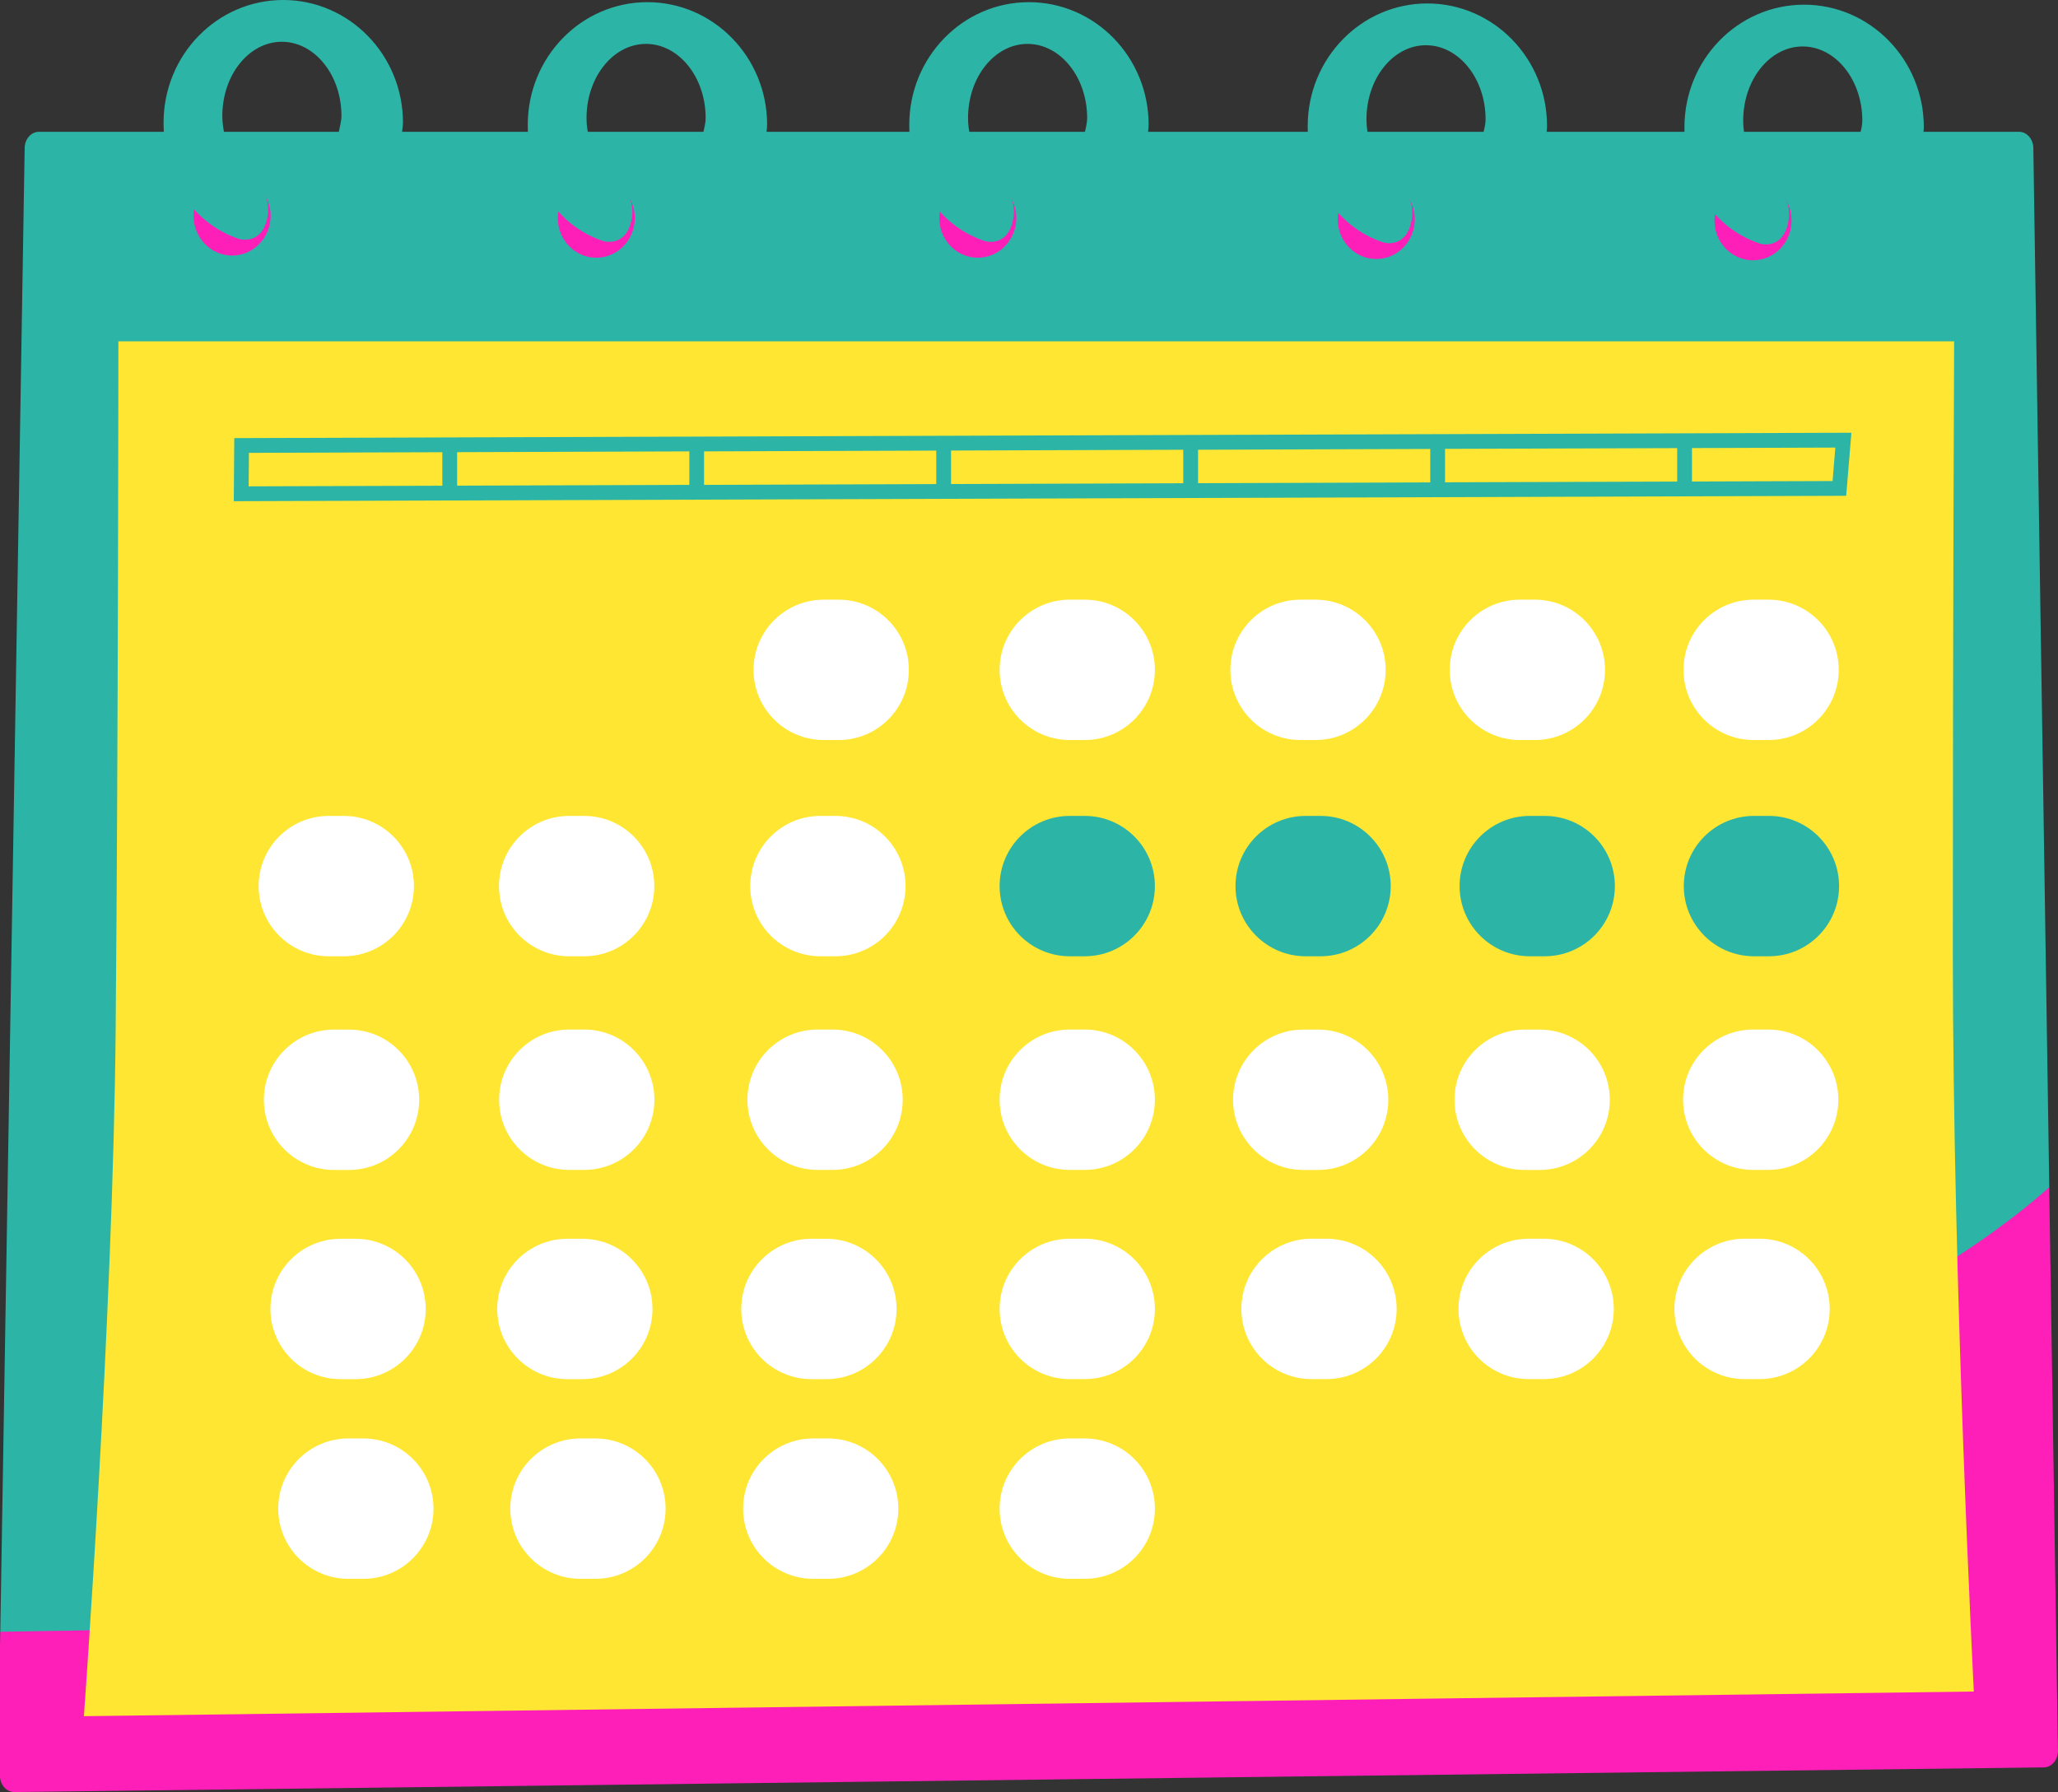 <?xml version="1.0" encoding="UTF-8" standalone="no"?><svg xmlns="http://www.w3.org/2000/svg" xmlns:xlink="http://www.w3.org/1999/xlink" fill="#000000" height="363.3" preserveAspectRatio="xMidYMid meet" version="1" viewBox="-0.0 0.0 417.2 363.3" width="417.2" zoomAndPan="magnify"><rect x="-0.0" y="0.0" width="417.2" height="363.3" fill="#333333" stroke="none"/><g id="change1_1"><path d="M415.43,240.71l-67.87,95.3L17,347.93L0.06,330.82L5,30.06c0-1.85,1.29-3.34,2.91-3.34h60.75l0.06-0.12 l5.54-8.39l7.13,8.51h61.22l6.75-6.96l6.03,6.96h64.56l7.21-6.96l5.57,6.96h68.05l5.61-6.96l7.15,6.96h63.67l4.15-6.96l8.58,6.96 h3.94h15.41c1.61,0,2.91,1.5,2.91,3.34L415.43,240.71z" fill="#2cb5a6"/></g><g id="change2_1"><path d="M417.19,354.97c0,1.85-1.29,3.34-2.91,3.34l-411.38,5c-1.61,0-2.91-1.5-2.91-3.34v-25.66l0.06-3.5 c285.01-3.61,384.35-62.51,415.37-90.11L417.19,354.97z M47.05,51.81c4.31,0,7.81-3.6,7.81-8.04s-3.5-8.04-7.81-8.04 c-4.31,0-7.81,3.6-7.81,8.04S42.74,51.81,47.05,51.81z M120.88,52.25c4.31,0,7.81-3.6,7.81-8.04s-3.5-8.04-7.81-8.04 s-7.81,3.6-7.81,8.04S116.57,52.25,120.88,52.25z M198.22,52.25c4.31,0,7.81-3.6,7.81-8.04s-3.5-8.04-7.81-8.04s-7.81,3.6-7.81,8.04 S193.91,52.25,198.22,52.25z M278.99,52.51c4.31,0,7.81-3.6,7.81-8.04c0-4.44-3.5-8.04-7.81-8.04c-4.31,0-7.81,3.6-7.81,8.04 C271.19,48.91,274.68,52.51,278.99,52.51z M355.37,52.77c4.31,0,7.81-3.6,7.81-8.04c0-4.44-3.5-8.04-7.81-8.04s-7.81,3.6-7.81,8.04 C347.56,49.16,351.05,52.77,355.37,52.77z" fill="#fe1fb9"/></g><g id="change3_1"><path d="M289.94,97.8l-47.07,0.16v-6.78l47.07-0.16V97.8z M340,90.85L292.94,91v6.78L340,97.63V90.85z M400.14,342.93 l-383.14,5c0,0,5.93-80.65,6.45-139.48C23.97,149.62,24,69.2,24,69.2h372.14c0,0-0.26,57.06-0.26,124.21 S400.14,342.93,400.14,342.93z M234.12,179.64c0-7.86-6.37-14.23-14.23-14.23h-3.02c-7.86,0-14.23,6.37-14.23,14.23 c0,7.86,6.37,14.23,14.23,14.23h3.02C227.75,193.87,234.12,187.5,234.12,179.64z M281.93,179.64c0-7.86-6.37-14.23-14.23-14.23 h-3.01c-7.86,0-14.23,6.37-14.23,14.23c0,7.86,6.37,14.23,14.23,14.23h3.01C275.55,193.87,281.93,187.5,281.93,179.64z M327.37,179.64c0-7.86-6.37-14.23-14.23-14.23h-3.02c-7.86,0-14.23,6.37-14.23,14.23c0,7.86,6.37,14.23,14.23,14.23h3.02 C320.99,193.87,327.37,187.5,327.37,179.64z M372.82,179.64c0-7.86-6.37-14.23-14.23-14.23h-3.02c-7.86,0-14.23,6.37-14.23,14.23 c0,7.86,6.37,14.23,14.23,14.23h3.02C366.45,193.87,372.82,187.5,372.82,179.64z M375.32,87.73L47.49,88.82l-0.1,12.79l325.49-1.09 l1.38,0L375.32,87.73z M239.87,91.18l-47.07,0.16v6.79l47.07-0.16V91.18z M372.06,90.74L343,90.84v6.78l28.5-0.1L372.06,90.74z M89.67,91.68l-39.21,0.13l-0.05,6.79l39.26-0.13V91.68z M139.74,91.51l-47.07,0.16v6.79l47.07-0.16V91.51z M189.8,91.35 l-47.07,0.16v6.79l47.07-0.16V91.35z" fill="#ffe632"/></g><g id="change4_1"><path d="M341.28,135.8c0-7.86,6.37-14.23,14.23-14.23h3.01c7.86,0,14.23,6.37,14.23,14.23 c0,7.86-6.37,14.23-14.23,14.23h-3.01C347.65,150.03,341.28,143.66,341.28,135.8z M309.09,237.19h3.02 c7.86,0,14.23-6.37,14.23-14.23c0-7.86-6.37-14.23-14.23-14.23h-3.02c-7.86,0-14.23,6.37-14.23,14.23 C294.85,230.81,301.23,237.19,309.09,237.19z M312.92,251.13h-3.02c-7.86,0-14.23,6.37-14.23,14.23c0,7.86,6.37,14.23,14.23,14.23 h3.02c7.86,0,14.23-6.37,14.23-14.23C327.15,257.51,320.78,251.13,312.92,251.13z M219.89,208.72h-3.02 c-7.86,0-14.23,6.37-14.23,14.23c0,7.86,6.37,14.23,14.23,14.23h3.02c7.86,0,14.23-6.37,14.23-14.23 C234.12,215.1,227.75,208.72,219.89,208.72z M219.89,251.13h-3.02c-7.86,0-14.23,6.37-14.23,14.23c0,7.86,6.37,14.23,14.23,14.23 h3.02c7.86,0,14.23-6.37,14.23-14.23C234.12,257.51,227.75,251.13,219.89,251.13z M219.89,291.62h-3.02 c-7.86,0-14.23,6.37-14.23,14.23c0,7.86,6.37,14.23,14.23,14.23h3.02c7.86,0,14.23-6.37,14.23-14.23 C234.12,297.99,227.75,291.62,219.89,291.62z M67.72,237.19h3.02c7.86,0,14.23-6.37,14.23-14.23c0-7.86-6.37-14.23-14.23-14.23 h-3.02c-7.86,0-14.23,6.37-14.23,14.23C53.49,230.81,59.86,237.19,67.72,237.19z M69.05,279.6h3.02c7.86,0,14.23-6.37,14.23-14.23 c0-7.86-6.37-14.23-14.23-14.23h-3.02c-7.86,0-14.23,6.37-14.23,14.23C54.82,273.22,61.19,279.6,69.05,279.6z M73.65,291.62h-3.02 c-7.86,0-14.23,6.37-14.23,14.23c0,7.86,6.37,14.23,14.23,14.23h3.02c7.86,0,14.23-6.37,14.23-14.23 C87.88,297.99,81.51,291.62,73.65,291.62z M66.66,193.87h3.02c7.86,0,14.23-6.37,14.23-14.23c0-7.86-6.37-14.23-14.23-14.23h-3.02 c-7.86,0-14.23,6.37-14.23,14.23C52.43,187.5,58.8,193.87,66.66,193.87z M308.12,150.03h3.02c7.86,0,14.23-6.37,14.23-14.23 c0-7.86-6.37-14.23-14.23-14.23h-3.02c-7.86,0-14.23,6.37-14.23,14.23C293.89,143.66,300.27,150.03,308.12,150.03z M219.89,121.57 h-3.02c-7.86,0-14.23,6.37-14.23,14.23c0,7.86,6.37,14.23,14.23,14.23h3.02c7.86,0,14.23-6.37,14.23-14.23 C234.12,127.94,227.75,121.57,219.89,121.57z M264.2,237.19h3.01c7.86,0,14.23-6.37,14.23-14.23c0-7.86-6.37-14.23-14.23-14.23 h-3.01c-7.86,0-14.23,6.37-14.23,14.23C249.97,230.81,256.34,237.19,264.2,237.19z M268.9,251.13h-3.02 c-7.86,0-14.23,6.37-14.23,14.23c0,7.86,6.37,14.23,14.23,14.23h3.02c7.86,0,14.23-6.37,14.23-14.23 C283.13,257.51,276.76,251.13,268.9,251.13z M168.77,208.72h-3.02c-7.86,0-14.23,6.37-14.23,14.23c0,7.86,6.37,14.23,14.23,14.23 h3.02c7.86,0,14.23-6.37,14.23-14.23C183,215.1,176.63,208.72,168.77,208.72z M164.5,279.6h3.02c7.86,0,14.23-6.37,14.23-14.23 c0-7.86-6.37-14.23-14.23-14.23h-3.02c-7.86,0-14.23,6.37-14.23,14.23C150.26,273.22,156.64,279.6,164.5,279.6z M167.88,291.62 h-3.01c-7.86,0-14.23,6.37-14.23,14.23c0,7.86,6.37,14.23,14.23,14.23h3.01c7.86,0,14.23-6.37,14.23-14.23 C182.11,297.99,175.74,291.62,167.88,291.62z M169.34,165.41h-3.02c-7.86,0-14.23,6.37-14.23,14.23c0,7.86,6.37,14.23,14.23,14.23 h3.02c7.86,0,14.23-6.37,14.23-14.23C183.57,171.78,177.2,165.41,169.34,165.41z M263.65,150.03h3.02c7.86,0,14.23-6.37,14.23-14.23 c0-7.86-6.37-14.23-14.23-14.23h-3.02c-7.86,0-14.23,6.37-14.23,14.23C249.42,143.66,255.79,150.03,263.65,150.03z M170.01,121.57 h-3.02c-7.86,0-14.23,6.37-14.23,14.23c0,7.86,6.37,14.23,14.23,14.23h3.02c7.86,0,14.23-6.37,14.23-14.23 C184.24,127.94,177.86,121.57,170.01,121.57z M358.44,208.72h-3.02c-7.86,0-14.23,6.37-14.23,14.23c0,7.86,6.37,14.23,14.23,14.23 h3.02c7.86,0,14.23-6.37,14.23-14.23C372.67,215.1,366.3,208.72,358.44,208.72z M356.69,251.13h-3.02 c-7.86,0-14.23,6.37-14.23,14.23c0,7.86,6.37,14.23,14.23,14.23h3.02c7.86,0,14.23-6.37,14.23-14.23 C370.92,257.51,364.55,251.13,356.69,251.13z M118.43,208.72h-3.02c-7.86,0-14.23,6.37-14.23,14.23c0,7.86,6.37,14.23,14.23,14.23 h3.02c7.86,0,14.23-6.37,14.23-14.23C132.66,215.1,126.29,208.72,118.43,208.72z M115.03,279.6h3.01c7.86,0,14.23-6.37,14.23-14.23 c0-7.86-6.37-14.23-14.23-14.23h-3.01c-7.86,0-14.23,6.37-14.23,14.23C100.8,273.22,107.17,279.6,115.03,279.6z M120.7,291.62h-3.02 c-7.86,0-14.23,6.37-14.23,14.23c0,7.86,6.37,14.23,14.23,14.23h3.02c7.86,0,14.23-6.37,14.23-14.23 C134.93,297.99,128.55,291.62,120.7,291.62z M115.39,193.87h3.02c7.86,0,14.23-6.37,14.23-14.23c0-7.86-6.37-14.23-14.23-14.23 h-3.02c-7.86,0-14.23,6.37-14.23,14.23C101.16,187.5,107.53,193.87,115.39,193.87z" fill="#ffffff"/></g><g id="change5_1"><path d="M81.69,24.87c0,0.68-0.14,1.31-0.19,1.97l-12.78-0.25c0.18-1.03,0.5-2,0.5-3.09c0-8.3-5.43-15.03-12.09-15.03 c-6.66,0-12.06,6.74-12.06,15.03c0,5.63,3.09,10.97,6.77,13.54c0,0,3.55,2.58,2.24,7.61c-1.33,5.13-5.62,3.79-5.62,3.79 c-9.7-3.26-15.3-12.55-15.3-23.57C33.16,11.15,44,0,57.41,0C70.81,0,81.69,11.15,81.69,24.87z M131.24,0.44 c-13.4,0-24.25,11.15-24.25,24.87c0,11.02,5.6,20.31,15.3,23.56c0,0,4.28,1.34,5.62-3.79c1.31-5.03-2.24-7.61-2.24-7.61 c-3.68-2.57-6.77-7.92-6.77-13.54c0-8.29,5.4-15.03,12.06-15.03c6.66,0,12.09,6.74,12.09,15.03c0,0.98-0.25,1.87-0.44,2.78h12.78 c0,0,0,0,0,0c0.06-0.47,0.12-0.93,0.12-1.41C155.52,11.59,144.64,0.44,131.24,0.44z M289.35,0.7c-13.4,0-24.25,11.15-24.25,24.87 c0,11.02,5.6,20.31,15.3,23.57c0,0,4.28,1.34,5.62-3.79c1.31-5.03-2.24-7.61-2.24-7.61c-3.68-2.57-6.77-7.91-6.77-13.54 c0-8.29,5.4-15.03,12.06-15.03s12.09,6.74,12.09,15.03c0,0.89-0.21,1.7-0.39,2.52h12.76c0,0,0,0,0,0c0.05-0.38,0.09-0.76,0.09-1.15 C313.63,11.85,302.75,0.7,289.35,0.7z M365.72,0.95c-13.4,0-24.25,11.15-24.25,24.87c0,11.02,5.6,20.31,15.3,23.57 c0,0,4.28,1.34,5.62-3.79c1.31-5.03-2.24-7.61-2.24-7.61c-3.68-2.57-6.77-7.91-6.77-13.54c0-8.29,5.4-15.03,12.06-15.03 c6.66,0,12.09,6.74,12.09,15.03c0,0.8-0.17,1.53-0.33,2.26l0,0h12.73c0.03-0.29,0.07-0.59,0.07-0.89 C390.01,12.11,379.13,0.95,365.72,0.95z M208.58,0.44c-13.4,0-24.25,11.15-24.25,24.87c0,11.02,5.6,20.31,15.3,23.56 c0,0,4.29,1.34,5.62-3.79c1.31-5.03-2.24-7.61-2.24-7.61c-3.68-2.57-6.77-7.92-6.77-13.54c0-8.29,5.4-15.03,12.06-15.03 s12.09,6.74,12.09,15.03c0,0.98-0.25,1.87-0.44,2.78h12.78l0,0c0.06-0.47,0.12-0.93,0.12-1.41C232.86,11.59,221.98,0.44,208.58,0.44 z" fill="#2cb5a6"/></g></svg>